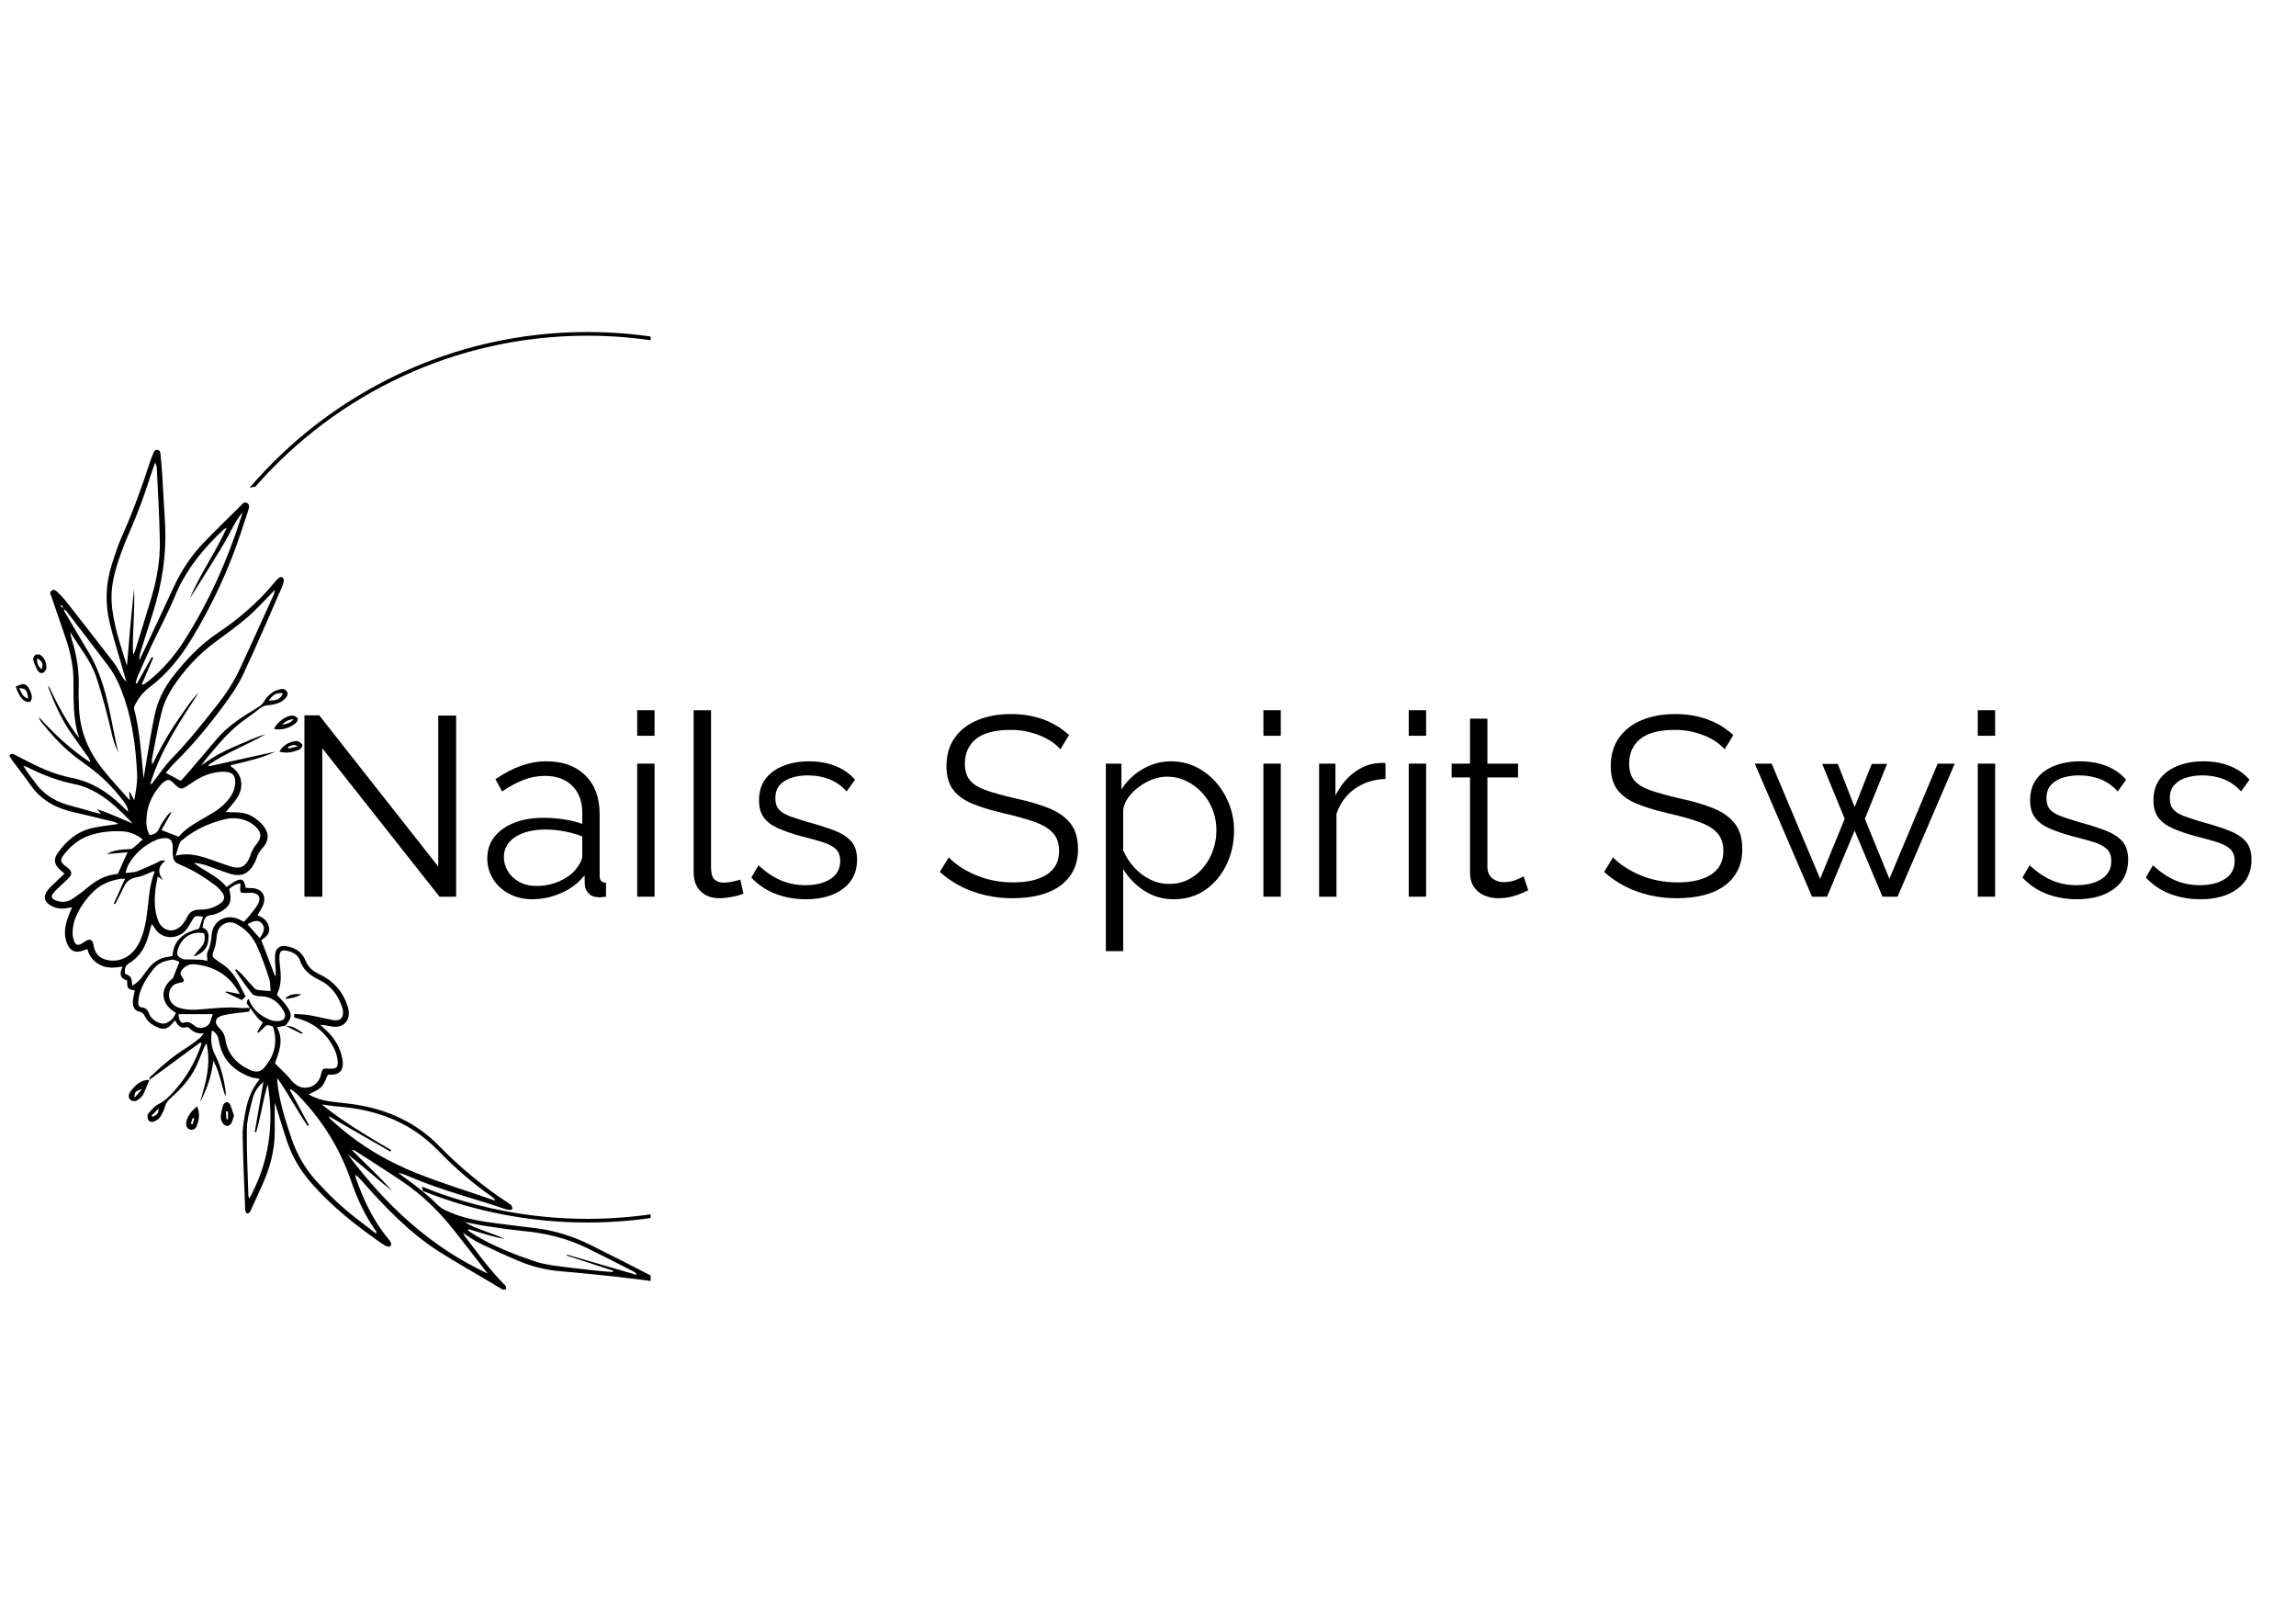 <svg xmlns="http://www.w3.org/2000/svg" xmlns:xlink="http://www.w3.org/1999/xlink" width="1122" zoomAndPan="magnify" viewBox="0 0 841.92 595.5" height="793" preserveAspectRatio="xMidYMid meet" version="1.0"><defs><g/><clipPath id="c87dd4a4eb"><path d="M 3.145 121.812 L 238.449 121.812 L 238.449 473.266 L 3.145 473.266 Z M 3.145 121.812 " clip-rule="nonzero"/></clipPath></defs><g clip-path="url(#c87dd4a4eb)"><path fill="#000000" d="M 341.422 183.75 C 311.711 146.852 266.191 123.176 215.246 123.176 C 166.695 123.176 123.086 144.648 93.375 178.594 C 93.125 178.633 92.875 178.652 92.621 178.691 C 92.18 178.75 91.734 178.844 91.289 178.941 C 121.25 144.012 165.711 121.824 215.246 121.824 C 266.52 121.824 312.328 145.574 342.289 182.648 C 341.98 182.996 341.691 183.363 341.422 183.75 Z M 374.895 257.781 C 376.418 266.703 377.23 275.855 377.23 285.203 C 377.23 374.547 304.566 447.227 215.246 447.227 C 193.797 447.227 173.297 443.016 154.551 435.406 C 154.668 435.93 154.766 436.469 154.84 436.992 C 173.527 444.465 193.914 448.578 215.246 448.578 C 305.301 448.578 378.582 375.277 378.582 285.203 C 378.582 276.434 377.887 267.844 376.535 259.441 C 375.957 258.922 375.414 258.359 374.895 257.781 Z M 54.574 396.191 C 54.555 396.172 54.555 396.172 54.574 396.191 C 54.555 396.172 54.555 396.191 54.574 396.191 Z M 99.844 376.688 C 99.031 376.379 98.512 376.188 98.125 376.148 C 98.531 376.188 99.031 376.379 99.844 376.688 C 100.789 379.645 100.98 382.559 100.191 385.398 C 101 382.559 100.789 379.645 99.844 376.688 Z M 88.492 369.91 C 89.477 369.949 90.48 369.852 91.465 369.832 C 90.48 369.852 89.477 369.949 88.492 369.91 Z M 359.855 196.844 C 360.051 197.035 360.223 197.207 360.438 197.383 C 360.242 197.207 360.051 197.035 359.855 196.844 Z M 362.5 197.344 C 363.176 197.691 363.852 198.059 364.508 198.406 C 363.832 198.039 363.176 197.691 362.5 197.344 Z M 22.355 221.984 C 22.566 222.426 22.777 222.871 22.992 223.316 C 22.777 222.871 22.566 222.426 22.355 221.984 Z M 23.125 223.527 C 23.434 223.758 23.781 223.973 24.031 224.242 C 23.781 223.973 23.434 223.758 23.125 223.527 Z M 54.574 396.191 C 54.594 396.211 54.633 396.25 54.633 396.23 C 54.633 396.191 54.613 396.152 54.613 396.133 C 54.594 396.152 54.574 396.152 54.574 396.191 C 54.555 396.172 54.555 396.191 54.574 396.191 Z M 91.465 369.832 Z M 238.199 467.867 C 238.738 468.137 239.203 468.602 239.742 468.988 C 238.988 470.414 237.891 469.914 237 469.816 C 233.469 469.43 229.938 468.891 226.402 468.523 C 219.395 467.789 212.406 467.035 205.379 466.457 C 199.957 466.012 194.742 464.699 189.762 462.578 C 184.898 460.512 180.074 458.289 175.305 455.992 C 173.414 455.066 171.715 453.734 169.609 452.383 C 169.898 452.922 169.996 453.211 170.168 453.441 C 174.766 459.527 179.223 465.723 184.59 471.168 C 184.82 471.402 185.129 471.613 185.246 471.902 C 185.402 472.25 185.383 472.656 185.438 473.043 C 184.996 473.082 184.434 473.332 184.105 473.156 C 182.66 472.367 181.27 471.457 179.84 470.609 C 173.586 466.883 167.215 463.309 161.059 459.41 C 149.879 452.324 140.863 442.824 132.176 432.977 C 131.578 432.301 130.98 431.645 130.055 431.082 C 130.152 431.566 130.188 432.066 130.344 432.531 C 133.145 440.371 136.637 447.863 142.004 454.352 C 142.43 454.852 142.852 455.395 143.125 455.973 C 143.277 456.281 143.258 456.84 143.047 457.094 C 142.852 457.344 142.273 457.496 141.965 457.422 C 141.348 457.246 140.73 456.918 140.188 456.551 C 130.613 449.949 121.504 442.785 113.82 433.98 C 109.957 429.559 107.004 424.594 105.113 419.035 C 103.664 414.805 102.41 410.5 101.059 406.25 C 100.867 405.633 100.633 405.035 100.5 404.668 C 100.5 408.105 100.5 411.734 100.5 415.363 C 100.5 422.125 98.742 428.477 96.02 434.598 C 94.648 437.707 93.223 440.797 91.812 443.887 C 91.504 444.562 91.289 445.332 90.113 445.18 C 89.977 444.812 89.668 444.387 89.668 443.941 C 89.32 434.75 88.859 425.559 88.723 416.371 C 88.684 413.336 89.32 410.266 89.883 407.273 C 90.652 403.18 92.199 399.34 95.055 395.883 C 93.664 395.613 92.527 395.535 91.504 395.148 C 85.324 392.832 81.176 388.68 80.035 382 C 79.746 380.34 79.168 379.043 77.449 378.059 C 76.965 381.207 77.121 384.121 78.492 386.809 C 80.598 390.938 81.734 395.305 82.391 399.84 C 82.508 400.652 82.586 401.461 82.449 402.332 C 80.828 398.18 80.441 393.621 77.969 389.184 C 77.273 394.938 75.578 399.801 73.047 404.438 C 75.211 397.426 77.219 390.438 75.441 382.789 C 75.133 383.332 74.824 383.738 74.629 384.199 C 73.625 386.555 72.758 388.988 71.656 391.305 C 69.438 395.961 66 399.648 62.199 403.027 C 61.156 403.934 60.5 404.938 60.152 406.289 C 59.824 407.543 59.168 408.742 58.453 409.844 C 58.027 410.5 57.258 411 56.543 411.367 C 55.672 411.793 54.594 411.812 54.09 410.906 C 53.762 410.305 53.703 409.109 54.07 408.645 C 55.152 407.332 56.348 405.883 57.816 405.152 C 60.152 404.012 61.832 402.293 63.492 400.438 C 67.953 395.516 71.234 389.914 73.395 383.641 C 73.473 383.406 73.531 383.156 73.59 382.926 C 73.609 382.867 73.492 382.789 73.262 382.461 C 67.023 387.039 60.789 391.613 54.555 396.191 C 54.359 395.109 55.324 394.684 55.906 394.125 C 59.746 390.438 63.84 387.098 68.375 384.297 C 69.996 383.293 71.465 382.074 72.969 380.898 C 73.453 380.512 73.801 379.953 74.535 379.102 C 72.121 379.469 70.578 378.641 69.227 377.305 C 68.953 377.055 68.434 376.785 68.145 376.883 C 65.961 377.578 64.922 376.207 63.898 374.41 C 63.395 374.969 62.969 375.414 62.586 375.879 C 61.328 377.422 59.707 377.848 57.914 377.133 C 55.887 376.32 54.031 375.184 53.008 373.137 C 52.508 372.133 52.004 371.418 50.73 371.184 C 49.09 370.875 48.281 369.352 48.453 367.285 C 48.551 365.992 48.918 364.699 49.168 363.422 C 46.406 362.883 46.406 362.883 46.312 359.715 C 43.664 359.098 43.434 357.262 44.707 354.676 C 41.621 355.141 39.012 355.371 36.523 354.098 C 34.09 352.859 32.43 351.047 31.734 348.207 C 31.059 348.438 30.559 348.613 30.055 348.805 C 27.488 349.809 25.52 349.02 24.398 346.449 C 23.434 344.25 23.32 341.934 23.762 339.613 C 24.031 338.168 24.613 336.777 25.094 335.367 C 25.348 334.613 25.711 333.918 26.156 332.914 C 25.172 333.07 24.535 333.164 23.898 333.262 C 22.043 333.551 20.25 333.32 18.59 332.434 C 15.906 331.023 15.367 328.879 17.258 326.523 C 18.34 325.172 19.707 324.07 20.945 322.855 C 21.699 322.121 22.469 321.406 23.34 320.574 C 22.645 319.957 22.16 319.551 21.68 319.109 C 19.555 317.156 19.227 315.324 20.906 312.949 C 24.051 308.488 28.066 305.07 33.512 303.836 C 36.562 303.141 39.707 302.852 43.105 302.328 C 42.508 302.02 42.102 301.711 41.641 301.594 C 36.66 300.379 31.68 299.125 26.68 298.004 C 20.309 296.574 14.902 293.715 11.043 288.254 C 8.898 285.199 6.582 282.285 4.363 279.273 C 3.879 278.637 3.512 277.922 3.066 277.227 C 4.129 276.066 4.863 276.84 5.617 277.227 C 9.168 278.984 12.664 280.934 16.332 282.441 C 19.379 283.695 22.566 284.738 25.809 285.375 C 32.934 286.746 38.742 290.297 43.898 295.184 C 44.727 295.977 45.559 296.766 46.734 297.906 C 46.504 295.82 45.52 294.625 44.613 293.465 C 41.137 288.984 37.199 284.988 32.645 281.609 C 30.848 280.277 29.016 278.984 27.238 277.633 C 22.586 273.965 18.59 269.637 14.922 265.043 C 14.477 264.48 14.109 263.863 13.898 263.074 C 19.516 269.215 25.5 274.93 32.738 279.68 C 32.68 278.387 31.949 277.727 31.445 276.996 C 29.594 274.348 27.684 271.742 25.828 269.098 C 22.336 264.098 19.883 258.574 17.684 252.934 C 17.508 252.492 17.41 252.008 17.449 251.469 C 20.637 258.246 24.051 264.887 28.742 270.816 C 26.387 263.844 26.68 256.625 26.641 249.461 C 26.602 244.168 25.422 239.09 23.762 234.129 C 22.121 229.164 20.348 224.262 18.688 219.316 C 18.395 218.449 17.527 217.367 18.742 216.652 C 19.844 215.996 20.559 217.098 21.254 217.734 C 22.102 218.527 22.914 219.375 23.629 220.285 C 29.555 227.852 35.5 235.402 41.348 243.031 C 42.547 244.594 43.434 246.41 44.438 248.129 C 44.844 248.805 45.211 249.52 46.02 250.039 C 45.25 247.355 44.457 244.672 43.684 241.988 C 42.41 237.527 41.02 233.086 39.941 228.586 C 38.184 221.344 38.453 214.105 40.75 207 C 41.793 203.773 42.777 200.492 44.168 197.402 C 48.184 188.461 51.543 179.289 54.555 169.984 C 54.902 168.883 55.344 167.801 55.789 166.719 C 56.098 165.965 56.328 164.98 57.371 165.059 C 58.609 165.176 58.551 166.332 58.629 167.184 C 58.879 169.578 59.07 171.973 59.227 174.367 C 59.594 180.16 59.922 185.953 60.23 191.746 C 60.867 203.215 59.168 214.395 55.652 225.305 C 54.227 229.727 52.836 234.148 51.445 238.57 C 51.078 239.727 50.73 240.906 50.809 242.238 C 51.254 241.312 51.715 240.402 52.16 239.477 C 55.926 231.445 59.746 223.449 63.434 215.398 C 66.328 209.066 70.191 203.426 75.035 198.465 C 79.262 194.137 83.586 189.91 87.914 185.66 C 88.57 185.004 89.242 183.906 90.383 184.582 C 91.465 185.219 91.039 186.375 90.77 187.305 C 89.957 189.91 89.051 192.496 88.203 195.086 C 83.605 209.082 77.41 222.332 69.707 234.902 C 65.598 241.621 60.691 247.586 54.359 252.336 C 52.121 254.016 50.48 256.18 49.227 258.633 C 48.992 259.094 48.781 259.75 48.918 260.215 C 51.059 268.539 51.523 277.07 52.371 285.645 C 52.68 283.676 52.973 281.707 53.316 279.758 C 54.32 273.965 55.211 268.152 56.426 262.398 C 57.527 257.145 59.883 252.395 63.203 248.148 C 67.969 242.043 73.242 236.504 79.746 232.141 C 87.488 226.945 94.516 220.902 100.461 213.66 C 100.922 213.082 101.426 212.5 102.004 212.059 C 102.332 211.805 103.008 211.652 103.316 211.824 C 103.625 212.02 103.859 212.656 103.82 213.082 C 103.742 213.816 103.512 214.547 103.219 215.223 C 98.492 226 93.914 236.832 88.898 247.473 C 86.91 251.699 84.168 255.656 81.348 259.422 C 76 266.605 70.285 273.5 63.879 279.793 C 62.641 280.992 61.582 282.383 60.52 283.598 C 62.332 284.562 63.992 285.434 66.02 286.516 C 66.406 286.09 67.082 285.414 67.699 284.699 C 71.523 280.219 75.363 275.777 79.148 271.262 C 83.203 266.395 88.473 263.113 93.801 259.867 C 94.938 259.172 95.961 258.535 96.656 257.262 C 97.312 256.062 98.375 255 99.477 254.172 C 100.344 253.496 101.523 253.148 102.621 252.879 C 103.512 252.664 104.516 252.879 104.996 253.805 C 105.5 254.75 105.035 255.621 104.359 256.277 C 103.703 256.895 102.969 257.512 102.16 257.82 C 100.941 258.285 99.609 258.672 98.316 258.727 C 96.984 258.785 95.961 259.191 94.957 260.004 C 93.355 261.316 91.637 262.492 89.957 263.711 C 86.176 266.434 82.816 269.617 79.785 273.172 C 77.641 275.684 75.441 278.152 73.453 280.914 C 74.863 279.949 76.254 278.926 77.699 278.039 C 79.188 277.129 80.711 276.301 82.273 275.527 C 83.918 274.715 85.594 274.02 87.254 273.289 C 88.859 272.594 90.461 271.918 92.062 271.242 C 93.703 270.566 95.363 269.891 97.082 269.426 C 90.246 273.441 82.68 276.105 76.176 280.684 C 76.234 280.836 76.289 281.012 76.348 281.164 C 84.496 279.371 92.621 277.574 100.77 275.777 C 95.539 278.289 89.902 279.41 84.34 280.781 C 84.379 280.992 84.359 281.203 84.457 281.262 C 88.375 283.676 89.438 288.426 86.773 292.656 C 85.633 294.449 84.109 296.016 82.547 297.945 C 83.336 297.984 83.992 298.062 84.668 298.043 C 87.352 298.004 90.035 298.195 92.352 299.625 C 93.879 300.551 95.363 301.73 96.426 303.141 C 98.551 305.922 98.336 308.66 95.98 311.25 C 94.996 312.332 94.281 313.449 93.859 314.82 C 93.645 315.535 93.297 316.211 92.949 316.867 C 90.922 320.652 88.164 321.871 84.051 320.594 C 81.215 319.707 78.453 318.566 75.613 317.621 C 74.07 317.102 72.488 316.754 70.789 316.578 C 74.707 319.766 79.648 321.406 82.797 325.48 C 83.918 324.727 84.766 324.07 85.691 323.551 C 88.316 322.043 89.32 322.566 89.844 325.77 C 90.672 325.809 91.562 325.848 92.43 325.906 C 95.75 326.156 97.469 328.668 96.328 331.812 C 95.828 333.184 94.957 334.441 94.188 335.887 C 96.23 336.582 97.797 337.84 98.355 340.02 C 98.859 341.969 98.066 343.379 95.559 344.984 C 97.234 349.348 98.914 353.711 100.574 358.074 C 100.672 358.074 100.77 358.094 100.848 358.094 C 100.848 357.438 100.867 356.781 100.848 356.105 C 100.77 354.211 100.5 352.301 100.633 350.41 C 100.809 347.84 102.371 346.758 104.883 347.203 C 108.008 347.762 110.555 349.328 111.734 352.34 C 112.719 354.867 114.457 356.336 116.812 357.438 C 121.852 359.793 125.363 363.637 127.16 368.926 C 127.469 369.852 127.699 370.855 127.699 371.844 C 127.68 375.066 125.188 377.152 121.867 376.707 C 120.344 376.516 118.855 376.051 117.18 376.031 C 117.777 376.574 118.355 377.133 118.953 377.652 C 121.539 379.953 123.547 382.676 124.648 385.977 C 125.094 387.289 125.422 388.699 125.48 390.09 C 125.594 392.812 124.184 394.203 121.426 394.336 C 120.922 394.355 120.441 394.336 120.016 394.336 C 119.223 395.883 118.742 397.66 117.602 398.816 C 116.465 400.016 114.688 400.613 112.969 401.598 C 115.266 402.891 117.738 403.684 120.324 404.07 C 123.934 404.609 127.582 404.84 131.156 405.461 C 142.469 407.41 152.543 412.043 160.633 420.309 C 168.395 428.227 176.828 435.254 186.074 441.336 C 186.848 441.84 187.93 442.242 187.582 443.902 C 186.809 443.848 186 443.961 185.305 443.711 C 173.703 439.754 161.773 436.777 150.477 431.953 C 148.973 431.316 147.484 430.656 145.809 430.309 C 146.48 430.832 147.156 431.391 147.852 431.875 C 152.332 435.043 156.598 438.441 160.496 442.301 C 161.289 443.094 162.352 443.691 163.375 444.176 C 168.973 446.859 175.016 447.961 181.094 448.77 C 186.02 449.426 190.961 450.008 195.883 450.605 C 203.027 451.453 209.82 453.539 216.25 456.746 C 223.625 460.375 230.902 464.141 238.199 467.867 Z M 98.277 257.066 C 101.406 257.086 102.875 256.316 103.434 254.363 C 101.098 254.152 99.977 254.73 98.277 257.066 Z M 57.914 406.715 C 56.871 407.758 56.078 408.551 55.27 409.359 C 55.402 409.496 55.539 409.629 55.672 409.766 C 57.586 408.879 57.719 408.703 57.914 406.715 Z M 117.738 405.266 C 125.77 411.656 134.477 416.891 143.258 422.008 C 143.145 422.18 143.027 422.355 142.91 422.527 C 135.402 418.223 127.891 413.918 120.402 409.609 C 120.52 410.172 120.77 410.5 121.078 410.77 C 122.062 411.656 123.047 412.527 124.051 413.395 C 132.543 420.715 142.141 426.312 152.465 430.426 C 161.676 434.094 171.172 437.031 180.555 440.273 C 180.844 440.371 181.152 440.391 181.441 440.449 C 181.191 439.867 180.844 439.559 180.438 439.289 C 173.297 434.289 166.715 428.648 160.652 422.355 C 155.168 416.66 148.742 412.391 141.289 409.668 C 135.73 407.641 129.977 406.539 124.09 406.039 C 122.004 405.883 119.879 405.535 117.738 405.266 Z M 90.5 339.133 C 91.965 340.793 93.434 342.453 95.016 344.25 C 96.832 341.621 96.965 340.098 95.652 338.707 C 94.535 337.531 93.086 337.645 90.5 339.133 Z M 81.406 334.094 C 80.172 334.863 78.723 335.598 77.312 335.715 C 75.441 335.887 74.688 336.797 74.359 338.418 C 74.246 339.055 74.129 339.691 73.992 340.348 C 76.676 341.43 76.309 343.613 76.02 345.66 C 75.672 348.129 73.605 350.195 70.652 350.93 C 71.715 349.656 72.508 348.652 73.375 347.688 C 74.746 346.141 75.133 344.402 74.574 342.473 C 70.402 341.527 66.656 343.688 65.133 347.82 C 64.285 350.137 64.594 350.988 66.812 351.914 C 67.293 352.109 67.895 352.012 68.453 352.031 C 70.172 352.07 71.891 352.07 73.605 352.164 C 74.398 352.223 75.172 352.477 75.789 352.609 C 75.789 351.395 75.422 350.117 75.867 349.25 C 76.852 347.262 77.18 345.215 77.332 343.051 C 77.719 337.934 82.586 335.156 87.273 337.258 C 87.949 337.566 88.586 337.914 89.207 338.242 C 89.957 337.395 90.691 336.641 91.328 335.832 C 92.391 334.461 93.586 333.164 94.398 331.641 C 95.594 329.383 94.555 327.699 92.004 327.566 C 91.27 327.527 90.52 327.625 89.766 327.664 C 87.988 327.719 87.719 327.449 87.816 325.73 C 87.855 325.27 87.875 324.805 87.93 324.168 C 86.156 324.285 85.016 325.191 83.762 326.176 C 84.863 330.25 84.32 332.238 81.406 334.094 Z M 82.102 300.629 C 76.234 302.059 70.848 304.551 66.234 308.508 C 65.828 308.855 65.578 309.414 65.402 309.918 C 64.977 311.152 64.629 312.426 64.168 313.973 C 68.145 312.93 71.852 313.684 75.5 314.879 C 78.262 315.77 80.961 316.828 83.703 317.738 C 87.855 319.129 89.844 318.199 91.484 314.125 C 91.676 313.664 91.734 313.16 91.965 312.719 C 92.469 311.789 92.895 310.785 93.586 310.012 C 95.809 307.484 95.809 305.418 93.297 303.16 C 92.449 302.387 91.445 301.75 90.402 301.285 C 87.719 300.109 84.863 299.953 82.102 300.629 Z M 72.586 254.133 C 65.691 264.754 58.629 275.258 54.883 287.48 C 55.035 287.578 55.172 287.672 55.305 287.77 C 55.633 287.305 55.945 286.824 56.293 286.379 C 58.375 283.715 60.27 280.836 62.621 278.422 C 68.59 272.285 73.918 265.641 79.188 258.922 C 82.43 254.809 85.344 250.465 87.566 245.715 C 91.852 236.562 95.961 227.332 100.152 218.141 C 100.324 217.773 100.344 217.328 100.555 216.402 C 99.668 217.348 99.188 217.91 98.664 218.43 C 95.848 221.23 93.184 224.203 90.172 226.77 C 86.582 229.82 82.738 232.602 78.934 235.383 C 72.699 239.941 67.527 245.5 63.281 251.895 C 61.465 254.613 59.961 257.703 59.109 260.852 C 57.566 266.684 56.602 272.668 55.422 278.598 C 55.324 279.082 55.48 279.582 55.539 280.605 C 56.984 277.785 58.086 275.488 59.34 273.25 C 60.633 270.93 62.004 268.672 63.434 266.434 C 64.824 264.27 66.309 262.184 67.797 260.078 C 69.246 258.031 70.711 255.93 72.586 254.133 Z M 54.574 306.383 C 56.387 306.211 57.469 305.535 58.184 303.797 C 58.898 302.078 60.172 300.57 61.234 299.008 C 61.504 298.621 61.965 298.391 62.777 297.754 C 61.254 300.438 60.055 302.559 58.918 304.57 C 61.156 305.438 63.105 306.191 65.27 307.02 C 67.68 304.027 71.328 302.059 74.883 299.953 C 75.941 299.316 77.023 298.699 78.086 298.062 C 80.594 296.535 82.758 294.586 84.379 292.152 C 85.133 291.031 85.691 289.641 85.887 288.289 C 86.426 284.488 85.035 283.059 81.234 283.172 C 80.5 283.191 79.746 283.309 79.012 283.406 C 75.383 283.945 72.312 285.664 69.359 287.711 C 66.078 289.969 66.059 289.953 63.164 287.172 C 61.871 285.934 61.137 285.895 59.707 286.996 C 59.379 287.246 59.07 287.539 58.801 287.848 C 55.965 291.012 54.07 294.664 53.551 298.891 C 53.262 301.441 53.223 304.027 54.574 306.383 Z M 46.734 317.41 C 46.328 318.145 46.156 319.012 45.711 320.324 C 47.449 320.113 48.723 320.172 49.844 319.766 C 52.312 318.84 54.688 317.68 57.102 316.617 C 58.027 316.211 58.84 315.363 60.344 315.844 C 57.508 318.047 57.547 320.402 59.535 322.93 C 59.012 322.582 58.492 322.219 57.566 321.598 C 57.199 323.645 56.812 325.25 56.656 326.871 C 56.309 330.52 56.348 334.168 57.66 337.664 C 59.32 342.047 63.898 342.684 66.812 338.977 C 67.371 338.262 67.895 337.492 68.262 336.66 C 69.188 334.555 70.789 333.766 73.008 333.766 C 74.32 333.766 75.691 333.648 76.93 333.262 C 78.242 332.855 79.574 332.238 80.652 331.41 C 82.219 330.191 82.293 328.859 81.098 327.297 C 80.402 326.387 79.574 325.52 78.664 324.844 C 74.609 321.812 70.344 319.109 65.633 317.215 C 64.266 316.656 63.355 315.941 63.203 314.453 C 63.105 313.566 62.988 312.66 63.066 311.77 C 63.355 308.18 61.852 306.887 58.316 307.773 C 57.914 307.871 57.508 307.969 57.141 308.141 C 52.605 310.07 49.129 313.16 46.734 317.41 Z M 50.23 248.109 C 49.883 248.918 49.707 249.809 49.457 250.656 C 49.613 250.715 49.766 250.793 49.922 250.852 C 51.734 247.605 53.551 244.344 55.363 241.098 C 55.539 241.195 55.711 241.273 55.906 241.367 C 54.516 244.574 53.145 247.781 51.695 251.141 C 52.238 251.102 52.41 251.141 52.527 251.062 C 53.086 250.695 53.629 250.328 54.148 249.902 C 59.227 245.809 63.473 241.004 67.004 235.52 C 76.234 221.133 83.125 205.668 88.297 189.406 C 88.434 188.965 88.512 188.48 88.625 188.035 C 85.941 191.262 84.379 195.086 82.332 198.617 C 80.23 202.27 77.949 205.84 75.73 209.43 C 73.605 212.848 71.445 216.246 69.301 219.664 C 73.008 210.707 78.742 202.848 82.855 193.695 C 82.254 193.984 82.023 194.043 81.871 194.176 C 74.281 201.246 67.855 209.102 63.84 218.855 C 61.215 225.188 57.934 231.25 54.996 237.469 C 53.375 240.984 51.793 244.535 50.23 248.109 Z M 46.254 244.285 C 46.656 239.594 47.043 234.902 47.469 230.207 C 47.895 225.535 48.375 220.863 48.84 216.191 C 49.305 224.164 48.145 232.082 48.512 240.055 C 48.918 239.652 49.129 239.207 49.266 238.762 C 51.273 232.273 53.301 225.805 55.23 219.297 C 57.258 212.52 58.473 205.551 58.336 198.484 C 58.184 189.465 57.625 180.449 57.199 171.43 C 57.18 171.008 56.93 170.602 56.621 169.691 C 55.926 171.719 55.344 173.266 54.844 174.828 C 52.586 181.934 50.016 188.926 46.984 195.742 C 45.578 198.906 44.34 202.172 43.223 205.473 C 41.562 210.438 40.344 215.516 40.637 220.805 C 41.137 228.973 43.898 236.617 46.254 244.285 Z M 47.352 293.66 C 47.238 292.441 47.141 291.574 47.062 290.703 C 47.16 290.684 47.277 290.664 47.371 290.664 C 47.816 291.516 48.262 292.344 48.938 293.621 C 49.574 290.145 50.133 287.172 49.996 284.102 C 49.555 274.715 48.395 265.449 45.402 256.508 C 43.957 252.164 42.141 247.992 39.379 244.305 C 34.359 237.625 29.246 231 24.148 224.359 C 24.109 224.32 24.07 224.262 24.031 224.223 C 23.781 223.953 23.434 223.758 23.125 223.508 C 23.125 223.469 23.105 223.43 23.105 223.41 C 23.066 223.371 23.027 223.336 22.973 223.297 C 22.758 222.852 22.547 222.406 22.336 221.965 C 22.18 222.098 22.008 222.234 21.852 222.348 C 22.219 222.66 22.586 222.969 22.973 223.297 C 22.992 223.352 23.027 223.391 23.047 223.449 C 23.066 223.469 23.086 223.488 23.125 223.508 C 23.164 223.797 23.184 224.105 23.32 224.34 C 26.137 229.129 28.898 233.914 31.793 238.645 C 33.629 241.621 35.094 244.73 36.312 248.012 C 39.688 257.125 40.867 266.781 43.086 276.184 C 42.277 274.328 41.484 272.457 41.02 270.508 C 39.246 263.016 37.391 255.562 34.941 248.242 C 32.895 242.16 28.703 237.41 25.52 232.023 C 25.539 232.969 25.75 233.82 26.02 234.668 C 27.875 240.48 28.781 246.41 28.551 252.531 C 28.453 255 28.59 257.492 28.684 259.984 C 29.07 268.574 32.336 276.047 37.68 282.652 C 40.383 285.992 43.32 289.16 46.156 292.383 C 46.504 292.77 46.852 293.117 47.352 293.66 Z M 48.375 302.137 C 44.98 298.621 41.562 295.164 37.527 292.383 C 34.34 290.203 30.965 288.523 27.16 287.75 C 21.098 286.535 15.402 284.352 9.902 281.609 C 9.363 281.34 8.781 281.164 8.223 280.934 C 9.555 283.289 11.195 285.238 12.684 287.305 C 16.078 291.996 20.789 294.469 26.273 295.82 C 28.918 296.477 31.523 297.289 34.148 298.023 C 34.863 298.215 35.598 298.371 36.773 298.621 C 36.117 297.906 35.848 297.617 35.25 296.922 C 40.074 298.391 44.09 300.477 48.375 302.137 Z M 31.949 325.559 C 34.941 323.047 38.184 321.195 42.141 320.77 C 42.547 320.73 42.934 320.574 42.953 320.574 C 44.168 317.871 45.27 315.422 46.504 312.699 C 43.82 312.93 41.312 313.16 38.801 313.395 C 41.234 311.926 43.859 311.75 46.484 311.598 C 47.121 311.559 47.914 311.617 48.355 311.27 C 49.648 310.285 50.828 309.125 52.043 308.023 C 50.441 306.539 47.391 305.207 44.996 305.07 C 40.75 304.801 36.543 305.188 32.488 306.559 C 28.512 307.91 25.441 310.535 22.953 313.836 C 21.695 315.516 21.871 316.289 23.473 317.621 C 23.668 317.777 23.879 317.91 24.07 318.066 C 26.387 319.824 26.426 320.691 24.305 322.777 C 23.703 323.355 23.066 323.879 22.469 324.457 C 21.406 325.5 20.27 326.484 19.324 327.625 C 18.281 328.879 18.492 329.652 19.98 330.309 C 22.102 331.234 24.246 331.117 26.156 329.863 C 28.184 328.551 30.113 327.102 31.949 325.559 Z M 47.023 350.504 C 48.801 349.191 50.035 347.473 50.965 345.484 C 52.738 341.68 53.355 337.605 53.84 333.473 C 54.379 328.977 54.613 324.398 56.348 320.113 C 56.406 319.957 56.234 319.707 56.195 319.59 C 54.051 320.402 52.023 321.562 49.883 321.891 C 47.332 322.273 45.926 323.57 44.961 325.77 C 44.359 327.141 43.648 328.434 42.973 329.766 C 42.625 330.441 42.277 331.117 41.93 331.773 C 41.773 331.699 41.602 331.602 41.445 331.523 C 42.758 328.629 44.07 325.73 45.578 322.449 C 44.844 322.449 44.34 322.391 43.879 322.469 C 40.035 323.086 36.543 324.535 33.762 327.336 C 30.926 330.172 28.648 333.438 27.219 337.199 C 26.641 338.707 26.406 340.406 26.312 342.027 C 26.254 343.148 26.543 344.344 26.93 345.406 C 27.41 346.738 28.203 346.973 29.477 346.336 C 30.133 346.008 30.711 345.504 31.367 345.156 C 32.645 344.48 33.414 344.789 33.859 346.102 C 34.012 346.566 34.051 347.066 34.168 347.551 C 34.727 350.102 36.387 351.625 38.801 352.203 C 41.773 352.918 44.555 352.32 47.023 350.504 Z M 50.617 359.91 C 51.562 358.887 52.391 357.727 53.203 356.586 C 55.383 353.461 58.086 351.219 62.102 351.008 C 62.332 350.988 62.566 350.852 62.988 350.699 C 63.434 344.5 67.621 342.047 72.738 340.754 C 73.262 339.152 73.703 337.762 74.168 336.371 C 71.176 335.926 71.176 335.945 69.863 338.242 C 69.281 339.246 68.703 340.254 67.988 341.16 C 65.152 344.656 59.109 345.078 56.406 340.445 C 56.156 340.02 55.789 339.633 55.344 339.074 C 54.824 340.965 54.398 342.551 53.918 344.133 C 52.719 348.055 50.617 351.336 47.004 353.48 C 45.48 354.387 45.344 355.777 45.559 357.301 C 47.875 358.344 47.875 358.344 48.242 361.703 C 49.129 361.008 49.996 360.566 50.617 359.91 Z M 64.207 371.629 C 58.434 368.27 58.281 362.555 63.125 358.941 C 64.031 356.645 64.746 354.867 65.52 352.938 C 64.613 352.648 63.625 351.992 62.777 352.129 C 60.324 352.512 57.934 353.227 56.234 355.293 C 53.938 358.055 52.043 361.047 50.945 364.465 C 50.598 365.547 50.5 366.727 50.422 367.863 C 50.363 368.773 50.75 369.562 51.754 369.641 C 53.242 369.758 53.898 370.703 54.379 371.918 C 55.094 373.656 56.504 374.699 58.145 375.336 C 58.973 375.664 60.191 375.684 60.945 375.297 C 62.352 374.566 63.59 373.426 64.207 371.629 Z M 77.738 372.113 C 73.57 372.113 69.379 372.113 65.211 372.113 C 65.285 374.332 66.02 375.625 67.18 375.242 C 69.09 374.582 70.094 375.625 71.367 376.594 C 72.949 377.789 75.961 376.996 76.695 375.242 C 77.141 374.199 77.41 373.078 77.738 372.113 Z M 97.93 397.793 C 96.195 403.605 95.383 409.648 93.684 415.461 C 93.512 415.422 93.336 415.383 93.164 415.348 C 94.227 409.227 95.285 403.121 96.348 397.004 C 94.148 398.777 92.875 401.02 92.273 403.508 C 91.406 407.121 90.305 410.789 90.266 414.457 C 90.152 422.566 90.594 430.676 90.828 438.77 C 90.828 438.98 90.98 439.211 91.195 439.754 C 98.512 426.352 100.324 412.41 97.93 397.793 Z M 100.191 385.398 C 100.98 382.559 100.789 379.645 99.844 376.688 C 99.031 376.379 98.512 376.188 98.125 376.148 C 97.66 376.09 97.371 376.266 96.926 376.668 C 96.734 376.844 96.523 377.074 96.25 377.344 C 95.691 377.926 95.035 378.426 94.438 378.969 C 94.32 378.852 94.227 378.734 94.109 378.602 C 94.766 377.48 95.422 376.359 96.117 375.164 C 95.441 374.566 94.746 374.082 94.227 373.465 C 93.238 372.285 92.371 371.031 91.445 369.816 C 89.938 368.039 89.902 367.73 90.906 366.473 C 92.332 370.395 95.211 372.883 99.109 374.312 C 99.805 374.566 100.559 374.66 101.309 374.68 C 104.012 374.758 105.035 373.176 103.723 370.875 C 101.984 367.844 99.516 365.777 95.848 365.586 C 95.094 365.547 94.34 365.566 93.625 365.375 C 93.027 365.219 92.352 364.91 92.004 364.445 C 90.48 362.496 89.031 360.469 87.602 358.461 C 87.023 357.648 86.504 356.781 85.961 355.93 C 86.098 355.836 86.234 355.738 86.367 355.641 C 87.043 356.223 87.777 356.762 88.395 357.418 C 89.805 358.945 91.117 360.527 92.527 362.051 C 92.949 362.516 93.473 363.094 94.031 363.191 C 95.539 363.461 97.082 363.48 98.973 363.637 C 98.801 361.938 98.914 360.391 98.453 359.039 C 97.121 355.043 95.75 351.027 94.012 347.184 C 92.527 343.922 90.152 341.199 86.984 339.324 C 84.727 337.992 82.836 338.148 80.98 339.652 C 79.727 340.676 79.379 342.086 79.207 343.613 C 79.031 345.078 78.918 346.605 78.414 347.977 C 77.332 350.988 77.238 350.969 79.883 352.824 C 80.285 353.113 80.672 353.422 81.098 353.691 C 85.691 356.492 87.508 361.301 89.824 365.645 C 89.168 366.262 88.664 366.727 88.453 366.938 C 86.387 365.973 84.457 365.062 82.527 364.156 C 82.566 364.023 82.586 363.906 82.621 363.77 C 84.246 364.078 85.887 364.406 87.699 364.754 C 84.109 358.016 78.57 354.637 71.328 353.848 C 69.516 353.652 67.875 354.191 66.656 355.66 C 65.672 356.859 65.672 357.32 66.617 358.652 C 67.547 359.93 67.293 360.297 65.633 360.605 C 64.727 360.777 63.625 361.086 63.047 361.723 C 60.539 364.426 61.637 368.445 65.113 369.68 C 67.836 370.645 70.652 370.586 73.473 370.355 C 78.336 369.969 83.203 369.371 88.105 369.852 C 88.242 369.871 88.395 369.871 88.531 369.891 C 89.516 369.93 90.52 369.832 91.504 369.816 C 91.348 370.355 91.176 370.875 91.117 371.109 C 91.098 371.148 91.098 371.168 91.098 371.184 C 87.66 371.648 84.496 371.824 81.484 372.574 C 78.473 373.328 78.086 375.297 80.344 377.422 C 81.504 378.504 82.102 379.719 82.352 381.266 C 83.203 386.844 86.598 390.438 91.598 392.676 C 93.645 393.586 95.5 393.312 96.906 391.461 C 97.699 390.418 98.492 389.336 99.109 388.176 C 99.555 387.289 99.938 386.344 100.191 385.398 Z M 105.227 394.801 C 106.098 395.688 106.754 396.809 107.719 397.562 C 108.586 398.258 109.668 398.914 110.73 399.047 C 114.168 399.492 116.793 397.465 117.527 394.066 C 117.93 392.215 118.238 391.98 119.996 392.117 C 123.316 392.367 124.012 391.633 123.473 388.371 C 123.297 387.406 123.047 386.422 122.641 385.512 C 119.688 378.988 114.688 374.969 107.582 373.328 C 107.602 373.098 107.621 372.711 107.66 372.035 C 109.551 372.191 111.387 372.191 113.145 372.5 C 116.078 373 118.973 373.754 121.906 374.293 C 124.516 374.777 125.863 373.406 125.516 370.781 C 125.461 370.297 125.305 369.816 125.152 369.352 C 123.684 365.219 121.289 361.781 117.293 359.812 C 113.934 358.152 111.059 356.297 109.766 352.438 C 109.012 350.176 106.832 349.133 104.496 348.785 C 103.066 348.574 102.449 349.02 102.273 350.445 C 102.141 351.508 102.219 352.59 102.332 353.652 C 102.816 357.555 103.145 361.414 101.25 364.949 C 102.527 366.398 103.781 367.613 104.785 369.004 C 107.023 372.113 106.887 373.465 104.359 376.379 C 103.434 376.555 102.527 376.707 101.328 376.922 C 104.031 381.902 101.906 386.246 100.574 390.168 C 102.332 391.906 103.82 393.332 105.227 394.801 Z M 128.527 433.344 C 124.398 421.293 117.797 410.789 108.934 401.695 C 108.184 400.922 107.273 400.324 106.445 399.648 C 106.328 399.762 106.195 399.879 106.078 399.996 C 108.414 404.301 110.75 408.605 113.086 412.895 C 112.91 412.988 112.758 413.086 112.582 413.164 C 108.762 407.602 105.633 401.559 101.445 395.555 C 101.445 396.461 101.426 396.711 101.445 396.945 C 102.16 404.09 104.34 410.867 106.617 417.625 C 108.605 423.531 111.637 428.805 115.809 433.398 C 120.207 438.246 124.938 442.785 130.113 446.82 C 132.582 448.75 135.094 450.645 137.582 452.555 C 137.699 452.418 137.816 452.285 137.93 452.129 C 133.762 446.395 130.809 440.023 128.527 433.344 Z M 165.98 451.047 C 160.652 444.309 154.512 438.402 147.41 433.574 C 141.656 429.672 135.75 425.965 129.918 422.199 C 129.746 422.086 129.496 422.086 128.703 421.871 C 133.934 427.203 139.109 431.836 143.664 437.07 C 138.105 432.668 132.891 427.879 127.293 423.551 C 141.098 442.012 157.465 457.441 178.645 467.289 C 174.434 461.863 170.246 456.418 165.98 451.047 Z M 233.297 467.789 C 233.082 467.133 232.734 466.824 232.328 466.633 C 226.656 463.754 220.98 460.84 215.266 458.02 C 207.91 454.391 200.07 452.496 191.906 451.707 C 187.293 451.262 182.719 450.566 178.141 449.891 C 175.457 449.484 172.832 448.906 170.168 448.383 C 174.781 451.223 180.09 452.266 184.918 454.602 C 182.641 454.215 180.422 453.637 178.219 453 C 176.02 452.363 173.836 451.688 171.637 451.012 C 171.578 451.184 171.52 451.359 171.441 451.512 C 172.543 452.227 173.605 453 174.746 453.656 C 181.289 457.461 188.297 460.219 195.418 462.652 C 197.68 463.426 200.051 463.945 202.406 464.293 C 207.406 465.008 212.426 465.551 217.445 466.129 C 219.801 466.398 222.195 466.555 224.551 466.746 C 224.59 466.574 224.629 466.418 224.668 466.246 C 218.992 464.391 213.316 462.539 207.641 460.684 C 207.68 460.566 207.715 460.473 207.734 460.355 C 216.27 462.828 224.781 465.316 233.297 467.789 Z M 414.18 227.832 C 414.488 228.121 414.68 228.527 415.203 229.301 C 414.352 229.145 413.988 229.129 413.66 228.992 C 411.266 228.086 408.949 226.945 406.496 226.25 C 397 223.508 387.789 220.07 379.199 215.129 C 376.941 213.836 374.855 212.27 372.656 210.801 C 374.008 213.156 375.414 215.457 376.672 217.852 C 380.281 224.723 381.457 232.102 380.918 239.766 C 380.512 245.637 379.914 251.488 379.488 257.355 C 379.355 259.25 379.469 261.16 379.375 263.055 C 379.355 263.613 379.027 264.172 378.832 264.734 C 378.391 264.328 377.734 264.02 377.5 263.496 C 372.789 253.379 367.348 243.531 364.723 232.543 C 364.684 232.41 364.566 232.273 364.336 231.926 C 364.219 232.699 364.121 233.277 364.066 233.879 C 363.484 240.172 361.246 245.945 358.68 251.621 C 357.078 255.176 355.438 258.707 353.852 262.262 C 352.5 265.312 351.516 268.461 351.422 271.84 C 351.402 272.359 351.148 272.863 350.879 273.848 C 350.281 273.133 349.797 272.805 349.664 272.359 C 345.051 258.109 344.125 243.957 350.629 229.957 C 351.711 227.641 352.695 225.266 353.719 222.91 C 348.254 218.934 348.043 213.352 349.047 207.48 C 349.414 205.375 350.203 203.348 350.801 201.301 C 349.395 201.148 349.395 201.148 344.527 207.113 C 345.359 204.199 347.117 202.23 348.797 200.223 C 346.168 198.734 343.66 198.676 341.113 200.008 C 338.562 201.34 336.055 202.711 334.547 205.473 C 335.379 206.148 335.996 206.672 336.652 207.211 C 336.48 207.656 336.383 208.062 336.207 208.406 C 334.703 211.188 335.281 213.641 337.27 215.957 C 338.797 217.734 340.32 218.238 342.578 217.445 C 343.719 217.059 344.816 216.52 346.227 215.918 C 343.93 218.855 340.629 219.957 338.234 218.68 C 336.246 217.617 335.129 215.746 334.277 213.738 C 333.391 211.633 334.336 209.684 334.953 207.809 C 333.004 205.375 333.062 204.488 335.34 202.344 C 335.957 201.746 336.613 201.188 337.098 200.395 C 335.531 201.207 333.988 202.074 332.387 202.828 C 327.445 205.145 322.426 205.184 317.484 202.906 C 314.258 201.398 311.133 199.699 308.004 197.98 C 303.141 195.297 298.199 192.785 292.891 191.051 C 292.156 190.816 291.48 190.375 290.746 190.008 C 292.176 187.902 296.152 186.355 302.578 185.16 C 306.941 184.348 311.344 184.254 315.688 184.793 C 319.973 185.332 323.836 187.227 327.656 189.234 C 327.059 188.711 326.48 188.172 325.859 187.688 C 322.039 184.754 319.199 181.066 316.883 176.855 C 313.543 170.754 310.09 164.73 306.691 158.648 C 306.344 158.031 306.094 157.355 305.785 156.66 C 307.039 155.75 308.062 156.332 308.969 156.754 C 318.082 161.043 325.824 166.949 330.996 175.793 C 333.523 180.082 335.707 184.543 336.98 189.406 C 337.059 189.715 337.23 190.008 337.367 190.297 C 338.871 188.848 340.379 187.457 341.809 186.008 C 342.172 185.625 342.387 185.043 342.559 184.504 C 343.176 182.477 343.738 180.43 344.395 178.152 C 341.652 176.488 338.832 174.387 337.152 171.062 C 338.449 172.242 339.684 173.516 341.074 174.578 C 342.5 175.68 344.086 176.605 345.668 177.648 C 346.555 177.438 347.5 177.223 348.699 176.934 C 345.242 172.453 341.613 168.285 339.277 163.188 C 343.141 168.051 346.98 172.918 350.84 177.805 C 349.141 170.715 348.273 163.59 348.641 156.332 C 349.469 163.359 350.32 170.387 352.52 177.707 C 354.086 171.199 355.512 165.176 356.941 159.168 C 357.133 164.77 355.648 170.098 353.988 175.988 C 355.34 174.926 356.207 174.191 357.117 173.535 C 357.926 172.957 358.758 172.434 359.836 173.168 C 360.145 173.383 360.746 173.324 361.168 173.227 C 363.254 172.762 364.219 173.129 365.262 174.984 C 365.996 176.297 366.574 177.668 365.859 179.812 C 365.398 178.809 365.105 178.207 364.836 177.629 C 364.586 177.109 364.375 176.566 364.066 176.066 C 363.043 174.406 362.539 174.309 360.977 175.445 C 360.648 175.68 360.301 175.871 359.605 176.316 C 359.258 175.758 358.91 175.195 358.562 174.617 C 358.117 174.828 357.809 174.945 357.559 175.117 C 355.84 176.336 354.316 177.785 353.66 179.832 C 353.121 181.551 352.848 183.344 352.695 185.219 C 354.238 184.426 356.402 184.91 356.922 182.516 C 356.824 184.637 358.641 185.352 359.664 186.918 C 360.418 185.914 360.938 185.004 361.672 184.273 C 363.117 182.805 364.508 181.184 366.207 180.102 C 369.469 178.016 371.246 178.77 372.539 182.535 C 373.062 182.535 373.621 182.574 374.16 182.535 C 376.766 182.359 378.426 183.344 379.43 185.738 C 380.879 189.137 379.684 193.695 376.633 196.07 C 374.992 197.344 373.195 198.367 371.055 198.637 C 370.609 198.695 370.184 198.887 369.777 199.352 C 372 199.875 374.238 200.355 376.457 200.898 C 384.18 202.75 391.07 206.207 396.883 211.672 C 400.32 214.895 403.66 218.258 407.094 221.5 C 409.449 223.664 411.844 225.711 414.18 227.832 Z M 335.898 194.93 C 334.277 189.465 331.422 184.93 329.16 180.121 C 332.039 183.633 333.949 187.688 336.207 192.035 C 336.148 180.215 317.387 158.203 307.406 157.566 C 311.48 164.867 315.551 172.262 319.762 179.578 C 320.648 181.145 321.809 182.648 323.141 183.848 C 327.23 187.555 331.461 191.086 335.898 194.93 Z M 336.809 199.719 C 331.344 197.172 325.977 195.762 320.609 194.273 C 325.438 194.738 330.031 196.242 334.742 197.441 C 329.277 191.801 323.254 186.977 315.262 185.934 C 307.465 184.91 299.84 186.086 292.367 189.406 C 292.793 189.773 292.945 190.008 293.141 190.062 C 300.707 192.457 307.445 196.57 314.434 200.184 C 315.977 200.973 317.539 201.746 319.164 202.363 C 325.34 204.777 330.918 202.887 336.809 199.719 Z M 346.383 193.945 C 345.473 194.176 344.855 194.352 344.258 194.504 C 344.18 194.391 344.105 194.273 344.047 194.156 C 344.566 193.789 345.07 193.211 345.648 193.113 C 347.598 192.77 348.484 191.379 349.297 189.812 C 349.566 189.312 349.855 188.789 350.242 188.363 C 351.441 187.051 351.457 185.43 351.094 183.926 C 350.746 182.516 350.031 181.145 349.258 179.887 C 348.332 178.402 347.117 178.246 346.055 179.617 C 345.184 180.738 344.508 182.207 344.277 183.594 C 343.969 185.508 343.312 186.859 341.691 188.035 C 339.125 189.891 337.445 192.402 337.754 195.836 C 337.812 196.512 337.484 197.227 337.328 197.961 C 338.68 199.449 338.68 199.449 339.855 199.16 C 341.672 198.695 343.484 198.23 345.32 197.75 C 345.629 196.59 345.977 195.375 346.383 193.945 Z M 351.305 198.832 C 351.805 198.852 352.445 198.543 352.828 198.195 C 354.027 197.094 355.242 195.953 356.246 194.68 C 357.152 193.539 357.965 192.266 358.543 190.914 C 359.086 189.68 358.91 188.309 358.102 187.129 C 357.098 185.68 355.727 185.293 354.277 186.316 C 353.215 187.07 352.172 187.98 351.441 189.039 C 349.973 191.125 348.68 193.348 347.406 195.566 C 347.02 196.242 346.883 197.074 346.461 198.387 C 348.41 198.578 349.855 198.793 351.305 198.832 Z M 354.469 221.074 C 354.973 220.457 355.473 219.918 355.859 219.316 C 356.844 217.754 358.273 216.809 360.031 216.555 C 362.152 216.246 363.234 214.895 363.699 213.023 C 364.102 211.383 364.895 210.012 365.84 208.621 C 366.457 207.73 366.98 206.438 366.805 205.453 C 366.457 203.445 365.707 201.477 363.949 200.125 C 362.773 199.219 361.555 198.348 360.438 197.383 C 360.242 197.207 360.051 197.035 359.855 196.844 C 359.316 196.301 358.832 195.723 358.312 195.16 C 358.312 195.145 358.312 195.145 358.312 195.145 C 359.723 195.875 361.109 196.629 362.5 197.344 C 363.176 197.691 363.852 198.059 364.508 198.406 C 366.652 197.961 368.871 197.691 370.977 197.035 C 372.676 196.512 374.395 195.762 375.801 194.699 C 378.098 192.961 378.969 189.176 378.043 186.59 C 377.348 184.656 376.344 184 374.297 184.078 C 373.332 184.117 372.367 184.078 371.363 184.078 C 371.246 183.672 371.109 183.383 371.055 183.055 C 370.492 180.043 369.605 179.598 366.902 181.145 C 364.18 182.688 362.172 185.004 360.609 187.672 C 360.242 188.309 360.301 189.176 360.125 190.082 C 361.75 189.715 363.062 189.406 364.395 189.098 C 361.574 190.43 358.777 191.57 358.312 195.16 C 358.293 195.145 358.273 195.145 358.254 195.125 C 358.273 195.145 358.293 195.16 358.312 195.18 C 356.148 196.203 355.203 198.02 355.125 200.316 C 355.09 201.727 355.125 203.117 355.125 204.527 C 354.953 204.527 354.797 204.547 354.625 204.547 C 354.395 202.98 354.18 201.398 353.949 199.816 C 353.641 199.93 353.43 199.93 353.371 200.027 C 350.531 204.836 349.453 210.012 350.57 215.496 C 351.016 217.715 351.98 219.879 354.469 221.074 Z M 364.723 215.188 C 364.547 215.129 364.375 215.07 364.18 215.031 C 363.504 216.133 362.617 217.156 362.152 218.352 C 360.418 222.832 358.68 227.293 357.23 231.867 C 355.938 235.98 355.051 240.211 353.988 244.402 C 355.07 235.324 357.328 226.559 361.148 218.18 C 358.91 217.465 357.828 218.797 356.805 220.266 C 354.18 224.031 352.598 228.316 350.879 232.543 C 347.578 240.711 346.555 249.172 347.906 257.898 C 348.371 260.93 348.93 263.961 350.051 267.051 C 353.176 259.906 356.246 253.051 359.16 246.137 C 360.938 241.93 362.078 237.508 362.637 232.969 C 363.215 228.297 363.699 223.605 364.219 218.914 C 364.375 217.656 364.547 216.422 364.723 215.188 Z M 371.613 212.52 C 371.129 211.805 370.531 211.168 369.992 210.492 C 369.836 210.57 369.703 210.648 369.547 210.727 C 369.973 212.887 370.398 215.051 370.801 217.234 C 371.227 219.512 371.73 221.789 372 224.086 C 372.25 226.172 372.906 228.258 372.422 230.402 C 370.938 223.371 369.953 216.246 367.539 209.449 C 367.387 209.508 367.23 209.547 367.078 209.605 C 366.824 211.477 366.633 213.352 366.324 215.223 C 365.09 222.445 365.379 229.551 367.695 236.582 C 370.164 244.074 373.543 251.18 376.961 258.266 C 377.039 258.418 377.289 258.516 377.828 258.883 C 378.332 251.312 378.988 244.055 379.238 236.773 C 379.527 227.852 376.633 219.82 371.613 212.52 Z M 409.836 225.922 C 409.41 225.363 409.238 225.07 409.023 224.859 C 404.836 220.844 400.668 216.828 396.457 212.848 C 393.117 209.684 389.336 207.23 385.203 205.223 C 379.703 202.559 373.812 201.301 367.887 200.066 C 367.5 199.988 367.098 200.047 366.109 200.047 C 369.527 202.789 373.098 204.391 376.035 206.922 C 373.371 205.473 370.727 204.023 368.062 202.559 C 367.906 202.672 367.734 202.789 367.578 202.906 C 368.043 203.91 368.254 205.223 369.008 205.879 C 371.941 208.406 374.855 211.113 378.156 213.082 C 386.555 218.121 395.609 221.789 405.031 224.531 C 406.496 224.996 408.004 225.398 409.836 225.922 Z M 358.254 195.105 C 358.273 195.125 358.293 195.125 358.312 195.145 C 358.293 195.125 358.273 195.105 358.254 195.105 C 358.273 195.125 358.293 195.145 358.312 195.16 C 358.293 195.125 358.254 195.105 358.254 195.105 Z M 54.535 396.23 C 53.781 398.008 53.086 399.82 52.238 401.559 C 51.93 402.195 51.328 402.738 50.77 403.219 C 49.633 404.184 48.414 404.301 47.625 403.625 C 46.793 402.93 46.641 401.695 47.566 400.477 C 49.305 398.199 51.309 396.172 54.535 396.23 Z M 49.031 402.832 C 50.152 401.559 50.98 400.594 51.832 399.629 C 49.32 400.305 49.051 400.613 49.031 402.832 Z M 54.555 396.172 C 54.555 396.191 54.535 396.211 54.535 396.23 C 54.574 396.23 54.594 396.23 54.633 396.23 C 54.613 396.23 54.594 396.211 54.555 396.172 Z M 54.574 396.191 C 54.594 396.211 54.613 396.23 54.633 396.23 C 54.613 396.23 54.594 396.211 54.574 396.191 Z M 81.465 412.18 C 81.039 411.523 80.652 410.633 80.691 409.883 C 80.789 408.414 81.117 406.945 81.543 405.535 C 81.695 405.035 82.41 404.492 82.949 404.379 C 83.277 404.301 83.973 404.918 84.168 405.383 C 84.707 406.656 85.094 408.008 85.539 409.359 C 85.172 410.402 85.016 411.406 84.516 412.219 C 83.742 413.434 82.293 413.414 81.465 412.18 Z M 82.586 407.855 C 82.641 408.801 82.699 409.746 82.758 410.691 C 82.949 410.672 83.145 410.672 83.355 410.652 C 83.355 409.688 83.355 408.723 83.355 407.758 C 83.086 407.797 82.836 407.816 82.586 407.855 Z M 69.594 414.516 C 68.59 414.359 67.816 413.301 67.988 412.043 C 68.375 409.477 69.902 407.66 72.023 405.941 C 73.125 408.645 72.738 410.887 71.91 413.066 C 71.543 414.051 70.75 414.688 69.594 414.516 Z M 69.707 412.332 C 69.922 412.391 70.133 412.469 70.363 412.527 C 70.578 411.812 70.77 411.098 70.98 410.383 C 70.789 410.324 70.578 410.266 70.383 410.211 C 70.152 410.926 69.941 411.617 69.707 412.332 Z M 107.234 262.59 C 107.855 262.648 108.645 263.129 108.934 263.652 C 109.129 264 108.664 264.926 108.238 265.293 C 106.578 266.723 104.59 267.496 102.391 267.629 C 101.695 267.668 100.98 267.551 100.266 267.516 C 101.195 265.004 104.863 262.34 107.234 262.59 Z M 103.219 265.949 C 104.59 265.602 106.137 265.523 107.371 263.902 C 105.441 264.039 104.242 264.773 103.219 265.949 Z M 109.148 272.051 C 109.746 272.379 110.574 272.883 110.652 273.402 C 110.73 273.887 110.055 274.773 109.516 275.023 C 107.254 276.047 104.883 276.512 102.18 275.797 C 103.566 273.5 105.422 272.418 107.699 271.992 C 108.184 271.898 108.762 271.84 109.148 272.051 Z M 108.953 273.887 C 107.562 272.902 106.504 273.559 105.402 274.039 C 105.422 274.254 105.422 274.465 105.441 274.676 C 106.598 274.426 107.777 274.156 108.953 273.887 Z M 5.461 251.988 C 8.34 250.406 9.516 250.754 10.73 253.496 C 11.023 254.172 11.332 254.887 11.352 255.602 C 11.371 256.258 11.176 257.223 10.73 257.492 C 10.289 257.762 9.324 257.492 8.742 257.184 C 7.508 256.547 6.273 254.422 5.461 251.988 Z M 6.734 252.551 C 7.605 254.23 8.051 255.852 10.02 256.332 C 9.766 253.359 9.07 252.492 6.734 252.551 Z M 334.18 168.148 C 334.895 165.289 334.18 162.895 332.406 161.758 C 331.922 161.449 331.016 161.254 330.648 161.504 C 330.281 161.758 330.109 162.703 330.262 163.223 C 330.824 165.289 332.328 166.641 334.18 168.148 Z M 11.871 242.141 C 11.754 241.582 12.16 240.637 12.625 240.328 C 13.086 240.016 14.148 240.035 14.594 240.383 C 15.965 241.406 16.734 242.855 16.715 245.289 C 16.543 245.539 16.215 246.543 15.578 246.832 C 14.535 247.297 13.688 246.523 13.223 245.539 C 12.719 244.438 12.141 243.32 11.871 242.141 Z M 14.941 245.578 C 15.617 243.512 15.348 242.836 13.359 241.504 C 13.086 243.223 13.668 244.477 14.941 245.578 Z M 335.242 158.531 C 335.707 159.594 336.285 160.734 337.637 161.176 C 337.734 160.773 337.793 160.539 337.848 160.309 C 337.848 160.309 337.793 160.367 337.793 160.367 C 337.773 160.328 337.773 160.27 337.773 160.23 C 336.074 158.766 335.359 156.793 334.914 154.516 C 336.652 155.617 336.902 156.137 337.773 160.23 C 337.812 160.25 337.828 160.289 337.848 160.309 C 339.145 159.113 338.332 157.762 337.965 156.504 C 337.559 155.133 336.902 153.879 335.531 153.223 C 334.645 152.797 333.758 153.34 333.91 154.344 C 334.16 155.789 334.645 157.199 335.242 158.531 Z M 357.984 150.324 C 357.887 151.734 357.809 153.145 357.715 154.766 C 359.141 153.281 359.625 150.691 358.871 149.438 C 358.43 148.664 357.656 148.57 357.039 149.188 C 355.82 150.422 355.531 154.379 356.75 156.391 C 356.883 154.148 356.457 152.062 357.984 150.324 Z M 348.641 148.934 C 348.871 148.992 349.086 149.031 349.316 149.09 C 349.199 150.633 349.086 152.16 348.969 153.703 C 350.879 151.254 350.766 148.512 349.027 146.984 C 347.27 148.605 346.902 151.195 348.156 153.203 C 348.312 151.773 348.465 150.344 348.641 148.934 Z M 104.242 366.492 C 106.387 366.398 108.434 365.934 110.324 364.852 C 108.105 364.621 105.961 364.641 104.242 366.492 Z M 110.711 378.93 C 109.516 378.215 108.395 377.383 107.121 376.844 C 106.348 376.516 105.422 376.535 104.535 376.438 C 106.523 377.422 108.492 378.406 110.461 379.391 C 110.539 379.238 110.633 379.082 110.711 378.93 Z M 104.535 376.438 C 104.477 376.418 104.438 376.379 104.379 376.359 C 104.359 376.379 104.32 376.418 104.32 376.418 C 104.398 376.418 104.457 376.438 104.535 376.438 Z M 104.535 376.438 " fill-opacity="1" fill-rule="nonzero"/></g><g fill="#000000" fill-opacity="1"><g transform="translate(103.049, 329.022)"><g><path d="M 14.906 -54.453 L 14.906 0 L 8.344 0 L 8.344 -66.547 L 13.781 -66.547 L 57.453 -11.062 L 57.453 -66.453 L 64.016 -66.453 L 64.016 0 L 57.922 0 Z M 14.906 -54.453 "/></g></g></g><g fill="#000000" fill-opacity="1"><g transform="translate(175.402, 329.022)"><g><path d="M 3.094 -14.062 C 3.094 -17.125 3.969 -19.758 5.719 -21.969 C 7.469 -24.188 9.891 -25.906 12.984 -27.125 C 16.078 -28.344 19.648 -28.953 23.703 -28.953 C 26.078 -28.953 28.547 -28.766 31.109 -28.391 C 33.672 -28.016 35.953 -27.453 37.953 -26.703 L 37.953 -30.828 C 37.953 -34.953 36.734 -38.234 34.297 -40.672 C 31.859 -43.109 28.484 -44.328 24.172 -44.328 C 21.555 -44.328 18.984 -43.844 16.453 -42.875 C 13.922 -41.906 11.281 -40.484 8.531 -38.609 L 6.094 -43.109 C 9.281 -45.297 12.406 -46.938 15.469 -48.031 C 18.531 -49.125 21.648 -49.672 24.828 -49.672 C 30.828 -49.672 35.578 -47.953 39.078 -44.516 C 42.578 -41.078 44.328 -36.328 44.328 -30.266 L 44.328 -7.688 C 44.328 -6.812 44.516 -6.172 44.891 -5.766 C 45.266 -5.359 45.859 -5.125 46.672 -5.062 L 46.672 0 C 45.984 0.062 45.391 0.125 44.891 0.188 C 44.391 0.25 44.016 0.25 43.766 0.188 C 42.203 0.125 41.016 -0.375 40.203 -1.312 C 39.391 -2.25 38.953 -3.25 38.891 -4.312 L 38.797 -7.875 C 36.609 -5.062 33.766 -2.891 30.266 -1.359 C 26.766 0.172 23.207 0.938 19.594 0.938 C 16.469 0.938 13.641 0.266 11.109 -1.078 C 8.578 -2.422 6.609 -4.234 5.203 -6.516 C 3.797 -8.797 3.094 -11.312 3.094 -14.062 Z M 35.797 -10.312 C 36.484 -11.188 37.016 -12.031 37.391 -12.844 C 37.766 -13.656 37.953 -14.375 37.953 -15 L 37.953 -22.125 C 35.828 -22.938 33.625 -23.555 31.344 -23.984 C 29.062 -24.422 26.766 -24.641 24.453 -24.641 C 19.898 -24.641 16.219 -23.734 13.406 -21.922 C 10.594 -20.117 9.188 -17.656 9.188 -14.531 C 9.188 -12.719 9.656 -11.016 10.594 -9.422 C 11.531 -7.828 12.906 -6.516 14.719 -5.484 C 16.531 -4.453 18.656 -3.938 21.094 -3.938 C 24.145 -3.938 27 -4.531 29.656 -5.719 C 32.312 -6.906 34.359 -8.438 35.797 -10.312 Z M 35.797 -10.312 "/></g></g></g><g fill="#000000" fill-opacity="1"><g transform="translate(226.48, 329.022)"><g><path d="M 7.031 0 L 7.031 -48.828 L 13.406 -48.828 L 13.406 0 Z M 7.031 -59.047 L 7.031 -68.422 L 13.406 -68.422 L 13.406 -59.047 Z M 7.031 -59.047 "/></g></g></g><g fill="#000000" fill-opacity="1"><g transform="translate(246.912, 329.022)"><g><path d="M 7.312 -68.422 L 13.688 -68.422 L 13.688 -11.062 C 13.688 -8.625 14.125 -7.031 15 -6.281 C 15.875 -5.531 16.938 -5.156 18.188 -5.156 C 19.312 -5.156 20.438 -5.281 21.562 -5.531 C 22.688 -5.781 23.648 -6.031 24.453 -6.281 L 25.578 -1.125 C 24.391 -0.625 22.938 -0.219 21.219 0.094 C 19.508 0.406 18.031 0.562 16.781 0.562 C 13.906 0.562 11.609 -0.281 9.891 -1.969 C 8.172 -3.656 7.312 -5.969 7.312 -8.906 Z M 7.312 -68.422 "/></g></g></g><g fill="#000000" fill-opacity="1"><g transform="translate(272.404, 329.022)"><g><path d="M 23.062 0.938 C 19.062 0.938 15.344 0.281 11.906 -1.031 C 8.469 -2.344 5.5 -4.344 3 -7.031 L 5.625 -11.531 C 8.375 -8.969 11.141 -7.109 13.922 -5.953 C 16.703 -4.797 19.656 -4.219 22.781 -4.219 C 26.582 -4.219 29.672 -4.984 32.047 -6.516 C 34.422 -8.047 35.609 -10.25 35.609 -13.125 C 35.609 -15.062 35.031 -16.547 33.875 -17.578 C 32.719 -18.609 31.062 -19.453 28.906 -20.109 C 26.75 -20.766 24.176 -21.469 21.188 -22.219 C 17.812 -23.145 14.984 -24.125 12.703 -25.156 C 10.422 -26.188 8.703 -27.5 7.547 -29.094 C 6.391 -30.688 5.812 -32.766 5.812 -35.328 C 5.812 -38.516 6.609 -41.156 8.203 -43.25 C 9.797 -45.344 11.984 -46.938 14.766 -48.031 C 17.547 -49.125 20.648 -49.672 24.078 -49.672 C 27.828 -49.672 31.141 -49.078 34.016 -47.891 C 36.891 -46.703 39.234 -45.047 41.047 -42.922 L 37.953 -38.609 C 36.203 -40.609 34.125 -42.094 31.719 -43.062 C 29.312 -44.031 26.641 -44.516 23.703 -44.516 C 21.711 -44.516 19.812 -44.25 18 -43.719 C 16.188 -43.188 14.703 -42.312 13.547 -41.094 C 12.391 -39.875 11.812 -38.203 11.812 -36.078 C 11.812 -34.328 12.25 -32.969 13.125 -32 C 14 -31.031 15.312 -30.219 17.062 -29.562 C 18.812 -28.906 20.961 -28.203 23.516 -27.453 C 27.203 -26.453 30.422 -25.438 33.172 -24.406 C 35.922 -23.383 38.047 -22.062 39.547 -20.438 C 41.047 -18.812 41.797 -16.531 41.797 -13.594 C 41.797 -9.031 40.078 -5.469 36.641 -2.906 C 33.203 -0.344 28.676 0.938 23.062 0.938 Z M 23.062 0.938 "/></g></g></g><g fill="#000000" fill-opacity="1"><g transform="translate(317.671, 329.022)"><g/></g></g><g fill="#000000" fill-opacity="1"><g transform="translate(341.57, 329.022)"><g><path d="M 47.234 -54.078 C 46.297 -55.141 45.203 -56.094 43.953 -56.938 C 42.703 -57.781 41.297 -58.516 39.734 -59.141 C 38.172 -59.766 36.5 -60.266 34.719 -60.641 C 32.938 -61.016 31.047 -61.203 29.047 -61.203 C 23.242 -61.203 18.984 -60.094 16.266 -57.875 C 13.547 -55.656 12.188 -52.641 12.188 -48.828 C 12.188 -46.203 12.828 -44.141 14.109 -42.641 C 15.391 -41.141 17.398 -39.922 20.141 -38.984 C 22.891 -38.047 26.391 -37.078 30.641 -36.078 C 35.391 -35.078 39.484 -33.891 42.922 -32.516 C 46.359 -31.141 49.016 -29.281 50.891 -26.938 C 52.766 -24.602 53.703 -21.438 53.703 -17.438 C 53.703 -14.375 53.109 -11.719 51.922 -9.469 C 50.734 -7.219 49.078 -5.344 46.953 -3.844 C 44.828 -2.344 42.297 -1.234 39.359 -0.516 C 36.422 0.203 33.203 0.562 29.703 0.562 C 26.266 0.562 22.969 0.203 19.812 -0.516 C 16.664 -1.234 13.688 -2.297 10.875 -3.703 C 8.062 -5.109 5.438 -6.906 3 -9.094 L 6.281 -14.438 C 7.469 -13.188 8.891 -12.016 10.547 -10.922 C 12.203 -9.828 14.047 -8.844 16.078 -7.969 C 18.109 -7.094 20.289 -6.422 22.625 -5.953 C 24.969 -5.484 27.391 -5.25 29.891 -5.25 C 35.203 -5.25 39.344 -6.219 42.312 -8.156 C 45.281 -10.094 46.766 -12.969 46.766 -16.781 C 46.766 -19.531 46.016 -21.727 44.516 -23.375 C 43.016 -25.031 40.766 -26.391 37.766 -27.453 C 34.766 -28.516 31.078 -29.547 26.703 -30.547 C 22.086 -31.609 18.188 -32.797 15 -34.109 C 11.812 -35.422 9.422 -37.156 7.828 -39.312 C 6.234 -41.469 5.438 -44.328 5.438 -47.891 C 5.438 -52.016 6.453 -55.5 8.484 -58.344 C 10.516 -61.188 13.312 -63.344 16.875 -64.812 C 20.438 -66.281 24.523 -67.016 29.141 -67.016 C 32.078 -67.016 34.812 -66.719 37.344 -66.125 C 39.875 -65.531 42.219 -64.672 44.375 -63.547 C 46.531 -62.422 48.547 -61.016 50.422 -59.328 Z M 47.234 -54.078 "/></g></g></g><g fill="#000000" fill-opacity="1"><g transform="translate(398.459, 329.022)"><g><path d="M 31.953 0.938 C 27.891 0.938 24.25 -0.125 21.031 -2.25 C 17.82 -4.375 15.281 -7 13.406 -10.125 L 13.406 19.969 L 7.031 19.969 L 7.031 -48.828 L 12.75 -48.828 L 12.75 -39.359 C 14.688 -42.422 17.273 -44.906 20.516 -46.812 C 23.766 -48.719 27.234 -49.672 30.922 -49.672 C 34.297 -49.672 37.391 -48.969 40.203 -47.562 C 43.016 -46.156 45.453 -44.266 47.516 -41.891 C 49.578 -39.516 51.188 -36.812 52.344 -33.781 C 53.5 -30.75 54.078 -27.609 54.078 -24.359 C 54.078 -19.805 53.156 -15.609 51.312 -11.766 C 49.469 -7.922 46.891 -4.844 43.578 -2.531 C 40.266 -0.219 36.391 0.938 31.953 0.938 Z M 30.172 -4.688 C 32.859 -4.688 35.266 -5.234 37.391 -6.328 C 39.516 -7.422 41.344 -8.906 42.875 -10.781 C 44.406 -12.656 45.578 -14.766 46.391 -17.109 C 47.203 -19.453 47.609 -21.867 47.609 -24.359 C 47.609 -26.984 47.156 -29.484 46.25 -31.859 C 45.344 -34.234 44.047 -36.328 42.359 -38.141 C 40.672 -39.953 38.734 -41.391 36.547 -42.453 C 34.359 -43.516 31.984 -44.047 29.422 -44.047 C 27.797 -44.047 26.109 -43.734 24.359 -43.109 C 22.617 -42.484 20.953 -41.594 19.359 -40.438 C 17.766 -39.281 16.438 -37.984 15.375 -36.547 C 14.312 -35.109 13.656 -33.578 13.406 -31.953 L 13.406 -16.969 C 14.406 -14.656 15.75 -12.578 17.438 -10.734 C 19.125 -8.891 21.07 -7.422 23.281 -6.328 C 25.5 -5.234 27.797 -4.688 30.172 -4.688 Z M 30.172 -4.688 "/></g></g></g><g fill="#000000" fill-opacity="1"><g transform="translate(456.285, 329.022)"><g><path d="M 7.031 0 L 7.031 -48.828 L 13.406 -48.828 L 13.406 0 Z M 7.031 -59.047 L 7.031 -68.422 L 13.406 -68.422 L 13.406 -59.047 Z M 7.031 -59.047 "/></g></g></g><g fill="#000000" fill-opacity="1"><g transform="translate(476.717, 329.022)"><g><path d="M 31.391 -43.203 C 27.141 -43.078 23.406 -41.891 20.188 -39.641 C 16.977 -37.391 14.719 -34.297 13.406 -30.359 L 13.406 0 L 7.031 0 L 7.031 -48.828 L 13.031 -48.828 L 13.031 -37.109 C 14.719 -40.547 16.945 -43.328 19.719 -45.453 C 22.5 -47.578 25.453 -48.766 28.578 -49.016 C 29.203 -49.078 29.75 -49.109 30.219 -49.109 C 30.688 -49.109 31.078 -49.078 31.391 -49.016 Z M 31.391 -43.203 "/></g></g></g><g fill="#000000" fill-opacity="1"><g transform="translate(509.613, 329.022)"><g><path d="M 7.031 0 L 7.031 -48.828 L 13.406 -48.828 L 13.406 0 Z M 7.031 -59.047 L 7.031 -68.422 L 13.406 -68.422 L 13.406 -59.047 Z M 7.031 -59.047 "/></g></g></g><g fill="#000000" fill-opacity="1"><g transform="translate(530.044, 329.022)"><g><path d="M 30.453 -2.344 C 29.953 -2.156 29.172 -1.812 28.109 -1.312 C 27.047 -0.812 25.766 -0.375 24.266 0 C 22.773 0.375 21.156 0.562 19.406 0.562 C 17.594 0.562 15.891 0.219 14.297 -0.469 C 12.703 -1.156 11.438 -2.203 10.5 -3.609 C 9.562 -5.016 9.094 -6.75 9.094 -8.812 L 9.094 -43.766 L 2.344 -43.766 L 2.344 -48.828 L 9.094 -48.828 L 9.094 -65.328 L 15.469 -65.328 L 15.469 -48.828 L 26.703 -48.828 L 26.703 -43.766 L 15.469 -43.766 L 15.469 -10.594 C 15.594 -8.844 16.234 -7.531 17.391 -6.656 C 18.547 -5.781 19.875 -5.344 21.375 -5.344 C 23.113 -5.344 24.703 -5.641 26.141 -6.234 C 27.578 -6.828 28.453 -7.25 28.766 -7.5 Z M 30.453 -2.344 "/></g></g></g><g fill="#000000" fill-opacity="1"><g transform="translate(561.441, 329.022)"><g/></g></g><g fill="#000000" fill-opacity="1"><g transform="translate(585.34, 329.022)"><g><path d="M 47.234 -54.078 C 46.297 -55.141 45.203 -56.094 43.953 -56.938 C 42.703 -57.781 41.297 -58.516 39.734 -59.141 C 38.172 -59.766 36.5 -60.266 34.719 -60.641 C 32.938 -61.016 31.047 -61.203 29.047 -61.203 C 23.242 -61.203 18.984 -60.094 16.266 -57.875 C 13.547 -55.656 12.188 -52.641 12.188 -48.828 C 12.188 -46.203 12.828 -44.141 14.109 -42.641 C 15.391 -41.141 17.398 -39.922 20.141 -38.984 C 22.891 -38.047 26.391 -37.078 30.641 -36.078 C 35.391 -35.078 39.484 -33.891 42.922 -32.516 C 46.359 -31.141 49.016 -29.281 50.891 -26.938 C 52.766 -24.602 53.703 -21.438 53.703 -17.438 C 53.703 -14.375 53.109 -11.719 51.922 -9.469 C 50.734 -7.219 49.078 -5.344 46.953 -3.844 C 44.828 -2.344 42.297 -1.234 39.359 -0.516 C 36.422 0.203 33.203 0.562 29.703 0.562 C 26.266 0.562 22.969 0.203 19.812 -0.516 C 16.664 -1.234 13.688 -2.297 10.875 -3.703 C 8.062 -5.109 5.438 -6.906 3 -9.094 L 6.281 -14.438 C 7.469 -13.188 8.891 -12.016 10.547 -10.922 C 12.203 -9.828 14.047 -8.844 16.078 -7.969 C 18.109 -7.094 20.289 -6.422 22.625 -5.953 C 24.969 -5.484 27.391 -5.25 29.891 -5.25 C 35.203 -5.25 39.344 -6.219 42.312 -8.156 C 45.281 -10.094 46.766 -12.969 46.766 -16.781 C 46.766 -19.531 46.016 -21.727 44.516 -23.375 C 43.016 -25.031 40.766 -26.391 37.766 -27.453 C 34.766 -28.516 31.078 -29.547 26.703 -30.547 C 22.086 -31.609 18.188 -32.797 15 -34.109 C 11.812 -35.422 9.422 -37.156 7.828 -39.312 C 6.234 -41.469 5.438 -44.328 5.438 -47.891 C 5.438 -52.016 6.453 -55.5 8.484 -58.344 C 10.516 -61.188 13.312 -63.344 16.875 -64.812 C 20.438 -66.281 24.523 -67.016 29.141 -67.016 C 32.078 -67.016 34.812 -66.719 37.344 -66.125 C 39.875 -65.531 42.219 -64.672 44.375 -63.547 C 46.531 -62.422 48.547 -61.016 50.422 -59.328 Z M 47.234 -54.078 "/></g></g></g><g fill="#000000" fill-opacity="1"><g transform="translate(642.229, 329.022)"><g><path d="M 68.516 -48.828 L 74.781 -48.828 L 53.797 0 L 48.266 0 L 38.047 -24.266 L 27.922 0 L 22.406 0 L 1.406 -48.828 L 7.594 -48.828 L 25.391 -6.562 L 34.391 -28.578 L 26.141 -48.734 L 31.859 -48.734 L 38.047 -32.891 L 44.328 -48.734 L 49.953 -48.734 L 41.797 -28.578 L 50.797 -6.562 Z M 68.516 -48.828 "/></g></g></g><g fill="#000000" fill-opacity="1"><g transform="translate(718.424, 329.022)"><g><path d="M 7.031 0 L 7.031 -48.828 L 13.406 -48.828 L 13.406 0 Z M 7.031 -59.047 L 7.031 -68.422 L 13.406 -68.422 L 13.406 -59.047 Z M 7.031 -59.047 "/></g></g></g><g fill="#000000" fill-opacity="1"><g transform="translate(738.855, 329.022)"><g><path d="M 23.062 0.938 C 19.062 0.938 15.344 0.281 11.906 -1.031 C 8.469 -2.344 5.5 -4.344 3 -7.031 L 5.625 -11.531 C 8.375 -8.969 11.141 -7.109 13.922 -5.953 C 16.703 -4.797 19.656 -4.219 22.781 -4.219 C 26.582 -4.219 29.672 -4.984 32.047 -6.516 C 34.422 -8.047 35.609 -10.25 35.609 -13.125 C 35.609 -15.062 35.031 -16.547 33.875 -17.578 C 32.719 -18.609 31.062 -19.453 28.906 -20.109 C 26.75 -20.766 24.176 -21.469 21.188 -22.219 C 17.812 -23.145 14.984 -24.125 12.703 -25.156 C 10.422 -26.188 8.703 -27.5 7.547 -29.094 C 6.391 -30.688 5.812 -32.766 5.812 -35.328 C 5.812 -38.516 6.609 -41.156 8.203 -43.25 C 9.797 -45.344 11.984 -46.938 14.766 -48.031 C 17.547 -49.125 20.648 -49.672 24.078 -49.672 C 27.828 -49.672 31.141 -49.078 34.016 -47.891 C 36.891 -46.703 39.234 -45.047 41.047 -42.922 L 37.953 -38.609 C 36.203 -40.609 34.125 -42.094 31.719 -43.062 C 29.312 -44.031 26.641 -44.516 23.703 -44.516 C 21.711 -44.516 19.812 -44.25 18 -43.719 C 16.188 -43.188 14.703 -42.312 13.547 -41.094 C 12.391 -39.875 11.812 -38.203 11.812 -36.078 C 11.812 -34.328 12.25 -32.969 13.125 -32 C 14 -31.031 15.312 -30.219 17.062 -29.562 C 18.812 -28.906 20.961 -28.203 23.516 -27.453 C 27.203 -26.453 30.422 -25.438 33.172 -24.406 C 35.922 -23.383 38.047 -22.062 39.547 -20.438 C 41.047 -18.812 41.797 -16.531 41.797 -13.594 C 41.797 -9.031 40.078 -5.469 36.641 -2.906 C 33.203 -0.344 28.676 0.938 23.062 0.938 Z M 23.062 0.938 "/></g></g></g><g fill="#000000" fill-opacity="1"><g transform="translate(784.123, 329.022)"><g><path d="M 23.062 0.938 C 19.062 0.938 15.344 0.281 11.906 -1.031 C 8.469 -2.344 5.5 -4.344 3 -7.031 L 5.625 -11.531 C 8.375 -8.969 11.141 -7.109 13.922 -5.953 C 16.703 -4.797 19.656 -4.219 22.781 -4.219 C 26.582 -4.219 29.672 -4.984 32.047 -6.516 C 34.422 -8.047 35.609 -10.25 35.609 -13.125 C 35.609 -15.062 35.031 -16.547 33.875 -17.578 C 32.719 -18.609 31.062 -19.453 28.906 -20.109 C 26.75 -20.766 24.176 -21.469 21.188 -22.219 C 17.812 -23.145 14.984 -24.125 12.703 -25.156 C 10.422 -26.188 8.703 -27.5 7.547 -29.094 C 6.391 -30.688 5.812 -32.766 5.812 -35.328 C 5.812 -38.516 6.609 -41.156 8.203 -43.25 C 9.797 -45.344 11.984 -46.938 14.766 -48.031 C 17.547 -49.125 20.648 -49.672 24.078 -49.672 C 27.828 -49.672 31.141 -49.078 34.016 -47.891 C 36.891 -46.703 39.234 -45.047 41.047 -42.922 L 37.953 -38.609 C 36.203 -40.609 34.125 -42.094 31.719 -43.062 C 29.312 -44.031 26.641 -44.516 23.703 -44.516 C 21.711 -44.516 19.812 -44.25 18 -43.719 C 16.188 -43.188 14.703 -42.312 13.547 -41.094 C 12.391 -39.875 11.812 -38.203 11.812 -36.078 C 11.812 -34.328 12.25 -32.969 13.125 -32 C 14 -31.031 15.312 -30.219 17.062 -29.562 C 18.812 -28.906 20.961 -28.203 23.516 -27.453 C 27.203 -26.453 30.422 -25.438 33.172 -24.406 C 35.922 -23.383 38.047 -22.062 39.547 -20.438 C 41.047 -18.812 41.797 -16.531 41.797 -13.594 C 41.797 -9.031 40.078 -5.469 36.641 -2.906 C 33.203 -0.344 28.676 0.938 23.062 0.938 Z M 23.062 0.938 "/></g></g></g></svg>